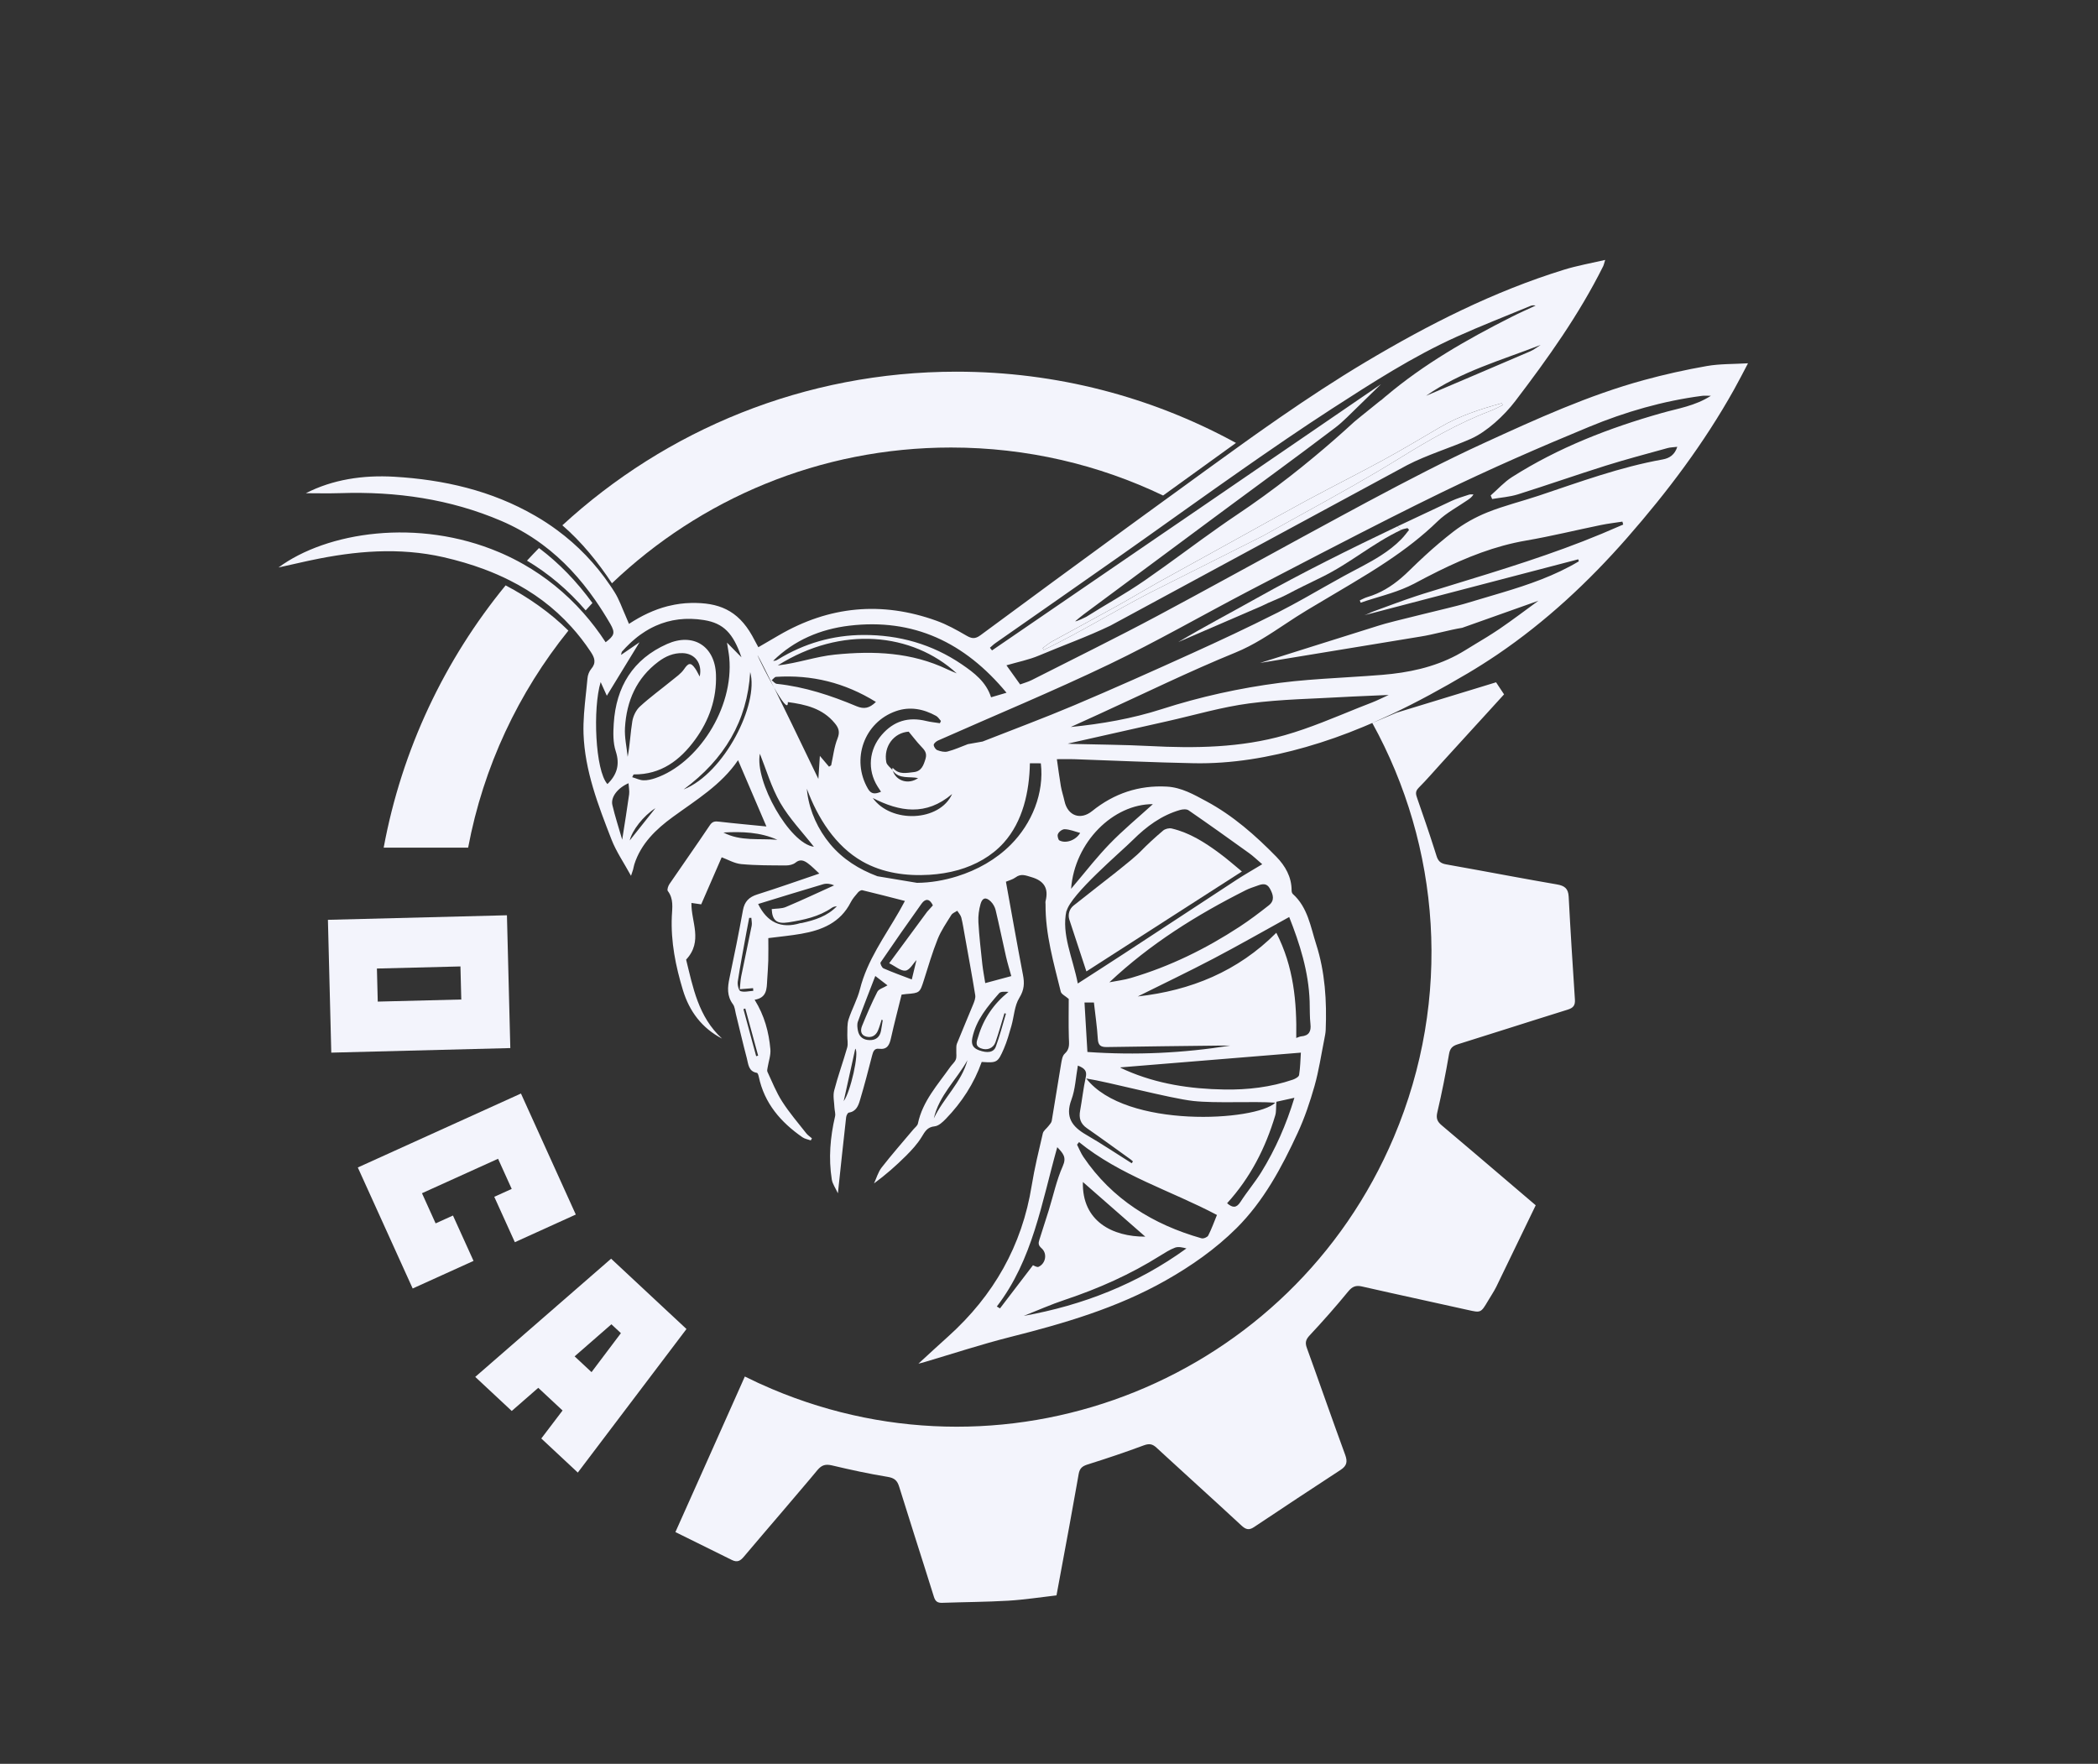 <?xml version="1.0" encoding="UTF-8"?> <svg xmlns="http://www.w3.org/2000/svg" width="113" height="95" viewBox="0 0 113 95" fill="none"><rect x="0" y="0" width="113" height="95" fill="#333333" stroke="none"/><path d="M75.465 28.541C73.911 29.278 72.722 30.338 71.176 31.091C70.541 31.401 69.907 31.707 69.282 32.038C68.907 32.236 68.352 32.433 67.979 32.63L63.461 34.582C64.824 33.771 66.225 33.036 67.603 32.265C67.622 32.253 67.639 32.244 67.658 32.234C70.147 30.841 72.699 29.575 75.272 28.348L75.465 28.541Z" fill="#F3F4FC"></path><path d="M65.677 45.953C64.894 45.374 64.074 44.851 63.111 44.624C62.968 44.588 62.752 44.643 62.641 44.739C62.206 45.108 61.786 45.493 61.389 45.902C61.31 45.983 61.181 46.098 61.017 46.236C60.989 46.263 60.958 46.287 60.926 46.316C60.766 46.45 60.578 46.601 60.376 46.764C60.325 46.805 60.272 46.847 60.219 46.89C60.145 46.947 60.072 47.008 59.996 47.068C59.943 47.108 59.89 47.149 59.836 47.193C59.575 47.399 59.304 47.611 59.041 47.815C58.622 48.144 58.225 48.454 57.919 48.699C57.904 48.709 57.89 48.72 57.877 48.732C57.864 48.741 57.852 48.751 57.841 48.76C57.836 48.766 57.83 48.769 57.822 48.775C57.595 48.956 57.507 49.261 57.597 49.537C57.605 49.558 57.611 49.578 57.618 49.599C57.826 50.233 58.043 50.894 58.276 51.599C58.353 51.836 58.433 52.076 58.514 52.321C61.363 50.49 64.094 48.735 66.89 46.94C66.503 46.624 66.106 46.268 65.677 45.953ZM65.677 45.953C64.894 45.374 64.074 44.851 63.111 44.624C62.968 44.588 62.752 44.643 62.641 44.739C62.206 45.108 61.786 45.493 61.389 45.902C61.31 45.983 61.181 46.098 61.017 46.236C60.989 46.263 60.958 46.287 60.926 46.316C60.766 46.45 60.578 46.601 60.376 46.764C60.325 46.805 60.272 46.847 60.219 46.89C60.145 46.947 60.072 47.008 59.996 47.068C59.943 47.108 59.89 47.149 59.836 47.193C59.575 47.399 59.304 47.611 59.041 47.815C58.622 48.144 58.225 48.454 57.919 48.699C57.904 48.709 57.89 48.72 57.877 48.732C57.864 48.741 57.852 48.751 57.841 48.76C57.836 48.766 57.83 48.769 57.822 48.775C57.595 48.956 57.507 49.261 57.597 49.537C57.605 49.558 57.611 49.578 57.618 49.599C57.826 50.233 58.043 50.894 58.276 51.599C58.353 51.836 58.433 52.076 58.514 52.321C61.363 50.49 64.094 48.735 66.89 46.94C66.503 46.624 66.106 46.268 65.677 45.953ZM65.677 45.953C64.894 45.374 64.074 44.851 63.111 44.624C62.968 44.588 62.752 44.643 62.641 44.739C62.206 45.108 61.786 45.493 61.389 45.902C61.31 45.983 61.181 46.098 61.017 46.236C60.989 46.263 60.958 46.287 60.926 46.316C60.766 46.45 60.578 46.601 60.376 46.764C60.325 46.805 60.272 46.847 60.219 46.89C60.145 46.947 60.072 47.008 59.996 47.068C59.943 47.108 59.89 47.149 59.836 47.193C59.575 47.399 59.304 47.611 59.041 47.815C58.622 48.144 58.225 48.454 57.919 48.699C57.904 48.709 57.89 48.72 57.877 48.732C57.864 48.741 57.852 48.751 57.841 48.76C57.836 48.766 57.83 48.769 57.822 48.775C57.595 48.956 57.507 49.261 57.597 49.537C57.605 49.558 57.611 49.578 57.618 49.599C57.826 50.233 58.043 50.894 58.276 51.599C58.353 51.836 58.433 52.076 58.514 52.321C61.363 50.49 64.094 48.735 66.89 46.94C66.503 46.624 66.106 46.268 65.677 45.953ZM65.677 45.953C64.894 45.374 64.074 44.851 63.111 44.624C62.968 44.588 62.752 44.643 62.641 44.739C62.206 45.108 61.786 45.493 61.389 45.902C61.31 45.983 61.181 46.098 61.017 46.236C60.989 46.263 60.958 46.287 60.926 46.316C60.766 46.45 60.578 46.601 60.376 46.764C60.325 46.805 60.272 46.847 60.219 46.89C60.145 46.947 60.072 47.008 59.996 47.068C59.943 47.108 59.89 47.149 59.836 47.193C59.575 47.399 59.304 47.611 59.041 47.815C58.622 48.144 58.225 48.454 57.919 48.699C57.904 48.709 57.89 48.72 57.877 48.732C57.864 48.741 57.852 48.751 57.841 48.76C57.607 48.97 57.518 49.299 57.618 49.599C57.826 50.233 58.043 50.894 58.276 51.599C58.353 51.836 58.433 52.076 58.514 52.321C61.363 50.49 64.094 48.735 66.89 46.94C66.503 46.624 66.106 46.268 65.677 45.953Z" fill="#F3F4FC"></path><path d="M84.826 53.834C84.705 51.987 84.586 50.142 84.49 48.293C84.467 47.854 84.27 47.707 83.856 47.635C83.454 47.565 83.053 47.495 82.65 47.423C82.244 47.35 81.839 47.276 81.433 47.202C80.253 46.985 79.072 46.766 77.89 46.556C77.592 46.503 77.457 46.382 77.367 46.085C77.323 45.949 77.282 45.815 77.238 45.679C76.953 44.785 76.645 43.898 76.337 43.011C76.261 42.794 76.208 42.635 76.406 42.437C76.408 42.433 76.41 42.431 76.412 42.429C76.835 42.006 77.225 41.55 77.628 41.108C78.206 40.474 78.783 39.841 79.372 39.195C79.611 38.934 79.849 38.671 80.093 38.406C80.393 38.076 80.698 37.739 81.01 37.399C80.866 37.181 80.722 36.966 80.579 36.749L79.734 37.008L79.456 37.093L78.552 37.369L75.227 38.384L73.913 38.941C77.567 45.567 78.251 53.743 75.072 61.251C69.569 74.244 54.575 80.318 41.58 74.813C41.081 74.603 40.596 74.38 40.117 74.14L39.949 74.52L37.694 79.575L36.378 82.518C37.393 83.017 38.406 83.518 39.418 84.021C39.715 84.168 39.877 84.07 40.07 83.839C40.769 83.011 41.474 82.189 42.178 81.365C42.656 80.803 43.134 80.244 43.611 79.679C43.751 79.514 43.889 79.348 44.026 79.181C44.263 78.9 44.469 78.849 44.813 78.928C45.803 79.163 46.8 79.38 47.805 79.544C48.168 79.603 48.327 79.735 48.431 80.078C48.486 80.249 48.539 80.423 48.594 80.597C48.811 81.299 49.034 81.998 49.255 82.698C49.605 83.798 49.956 84.898 50.299 85.998C50.378 86.259 50.501 86.338 50.754 86.329C51.941 86.287 53.13 86.284 54.316 86.214C55.185 86.161 56.051 86.026 56.904 85.928C57.136 84.663 57.369 83.421 57.596 82.191C57.726 81.469 57.858 80.749 57.985 80.03C58.023 79.817 58.062 79.603 58.098 79.389C58.155 79.074 58.301 78.966 58.582 78.877C59.597 78.558 60.611 78.219 61.609 77.847C61.904 77.739 62.076 77.773 62.297 77.979C62.488 78.155 62.679 78.331 62.871 78.507C63.408 79 63.947 79.492 64.486 79.983C65.284 80.709 66.079 81.437 66.87 82.17C67.104 82.386 67.276 82.429 67.544 82.249C69.096 81.214 70.652 80.183 72.216 79.163C72.539 78.949 72.588 78.73 72.454 78.363C72.119 77.45 71.794 76.537 71.467 75.622C71.246 74.998 71.025 74.372 70.802 73.751C70.665 73.369 70.527 72.985 70.389 72.603C70.285 72.318 70.327 72.151 70.541 71.922C71.255 71.159 71.951 70.371 72.616 69.559C72.834 69.295 73.025 69.216 73.35 69.289C73.858 69.403 74.365 69.518 74.873 69.631C75.501 69.771 76.13 69.909 76.758 70.047C77.52 70.216 78.282 70.382 79.045 70.552C79.76 70.713 79.76 70.716 80.144 70.068C80.291 69.815 80.459 69.573 80.59 69.31C81.304 67.843 82.011 66.372 82.715 64.917C82.006 64.312 81.312 63.722 80.628 63.138C80.204 62.777 79.784 62.418 79.365 62.062C78.792 61.575 78.223 61.093 77.652 60.611C77.408 60.408 77.34 60.231 77.416 59.907C77.658 58.871 77.866 57.828 78.045 56.779C78.098 56.467 78.223 56.34 78.51 56.249C79.425 55.964 80.337 55.675 81.251 55.384L82.703 54.924C83.278 54.741 83.854 54.559 84.431 54.382C84.743 54.287 84.847 54.146 84.826 53.834ZM91.93 19.715C90.788 19.915 89.652 20.168 88.533 20.474C85.554 21.289 82.747 22.571 79.949 23.853C77.858 24.811 75.813 25.877 73.781 26.962C73.743 26.981 73.705 27.004 73.665 27.023C73.18 27.284 72.694 27.544 72.21 27.807C70.803 28.567 69.401 29.333 68 30.1C67.372 30.442 66.745 30.786 66.115 31.128C64.877 31.805 63.635 32.478 62.391 33.144C60.14 34.348 57.845 35.473 55.567 36.63C55.363 36.733 55.134 36.792 54.945 36.864C54.692 36.512 54.471 36.202 54.208 35.834C54.811 35.656 55.418 35.539 55.972 35.303C57.246 34.764 58.561 34.297 59.809 33.696L75.794 25.051C76.839 24.507 78.149 24.11 79.229 23.631C80.081 23.251 81.023 22.38 81.616 21.599C83.372 19.297 85.049 16.945 86.346 14.344C86.384 14.268 86.399 14.18 86.456 14C85.663 14.183 84.938 14.31 84.244 14.525C80.452 15.696 76.938 17.48 73.544 19.503C71.972 20.441 70.444 21.446 68.939 22.486C68.692 22.658 68.444 22.83 68.198 23.002C67.734 23.327 67.268 23.656 66.807 23.989C65.588 24.86 64.38 25.745 63.166 26.626C63.078 26.688 62.991 26.752 62.904 26.815C62.542 27.076 62.181 27.34 61.82 27.603L61.645 27.73C61.333 27.958 61.021 28.185 60.709 28.412C58.066 30.338 55.435 32.276 52.805 34.217C52.51 34.433 52.327 34.395 52.042 34.229C51.527 33.93 51 33.635 50.442 33.435C47.497 32.372 44.66 32.637 41.949 34.217C41.592 34.425 41.234 34.633 40.845 34.86C40.718 34.624 40.618 34.429 40.51 34.238C39.726 32.847 38.69 32.448 37.221 32.476C36.819 32.484 36.429 32.537 36.047 32.63C36.015 32.637 35.981 32.645 35.949 32.652C35.227 32.839 34.539 33.168 33.877 33.603C33.815 33.458 33.76 33.318 33.699 33.181C33.505 32.751 33.353 32.293 33.104 31.898C33.025 31.769 32.941 31.643 32.854 31.518C32.07 30.363 31.119 29.372 30.008 28.554C29.63 28.274 29.234 28.015 28.82 27.777C28.817 27.773 28.813 27.771 28.809 27.771C26.467 26.418 23.896 25.834 21.227 25.677C19.544 25.578 17.905 25.83 16.474 26.565C17.036 26.565 17.686 26.582 18.337 26.561C21.331 26.463 24.234 26.873 27.006 28.059C27.354 28.208 27.686 28.372 28.008 28.55C28.433 28.785 28.834 29.045 29.214 29.329C30.327 30.153 31.255 31.168 32.057 32.319C32.342 32.73 32.612 33.157 32.868 33.597C33.153 34.093 33.087 34.234 32.62 34.592C32.248 34.019 31.845 33.493 31.42 33.013C30.45 31.917 29.359 31.055 28.206 30.397C27.835 30.185 27.461 29.998 27.081 29.828C27.013 29.8 26.945 29.769 26.879 29.741C22.514 27.89 17.601 28.646 15 30.565C15.541 30.444 16.038 30.329 16.537 30.221C16.613 30.204 16.684 30.189 16.76 30.174C19.123 29.673 21.493 29.467 23.89 30.011C24.646 30.185 25.38 30.399 26.079 30.66C26.552 30.837 27.011 31.036 27.456 31.261C28.698 31.883 29.817 32.699 30.777 33.766C31.147 34.174 31.493 34.618 31.813 35.102C32.032 35.431 32.125 35.699 31.839 36.034C31.73 36.163 31.658 36.359 31.643 36.531C31.622 36.769 31.596 37.008 31.571 37.248C31.567 37.284 31.563 37.318 31.559 37.353C31.482 38.076 31.406 38.798 31.429 39.518C31.499 41.516 32.219 43.37 32.932 45.208C33.189 45.87 33.605 46.471 33.987 47.172C34.047 46.991 34.076 46.915 34.098 46.836C34.125 46.741 34.136 46.645 34.166 46.552C34.524 45.435 35.335 44.662 36.234 44.006C37.497 43.083 38.847 42.278 39.752 40.945C40.265 42.142 40.762 43.304 41.28 44.514C40.473 44.433 39.607 44.357 38.747 44.257C38.524 44.231 38.38 44.227 38.231 44.45C37.52 45.512 36.781 46.554 36.06 47.611C35.989 47.715 35.917 47.922 35.968 47.989C36.293 48.412 36.206 48.898 36.185 49.355C36.125 50.724 36.391 52.04 36.783 53.331C37.129 54.469 37.803 55.374 38.89 55.94C37.607 54.769 37.321 53.161 36.955 51.686C37.883 50.69 37.215 49.637 37.242 48.633C37.395 48.656 37.541 48.677 37.767 48.709C38.144 47.847 38.52 46.979 38.871 46.174C39.187 46.289 39.548 46.505 39.924 46.541C40.724 46.616 41.529 46.609 42.333 46.614C42.505 46.614 42.716 46.569 42.843 46.465C43.096 46.255 43.31 46.35 43.51 46.497C43.728 46.656 43.913 46.854 44.129 47.051C42.974 47.444 41.889 47.828 40.792 48.174C40.344 48.314 40.1 48.556 40.015 49.028C39.794 50.246 39.55 51.458 39.293 52.667C39.185 53.174 39.142 53.641 39.478 54.091C39.578 54.225 39.59 54.431 39.633 54.605C39.83 55.401 40.013 56.2 40.223 56.992C40.308 57.312 40.308 57.707 40.769 57.785C40.813 57.792 40.853 57.917 40.868 57.992C41.17 59.429 42.055 60.444 43.219 61.253C43.348 61.342 43.518 61.369 43.669 61.422C43.69 61.386 43.709 61.35 43.732 61.312C43.63 61.223 43.51 61.148 43.427 61.042C42.985 60.478 42.512 59.93 42.127 59.327C41.807 58.83 41.588 58.267 41.335 57.728C41.306 57.665 41.333 57.575 41.344 57.499C41.397 57.168 41.522 56.832 41.493 56.51C41.41 55.594 41.18 54.709 40.645 53.847C41.312 53.741 41.295 53.253 41.321 52.788C41.34 52.441 41.372 52.094 41.38 51.747C41.391 51.323 41.382 50.9 41.382 50.527C41.998 50.448 42.578 50.395 43.151 50.295C44.27 50.1 45.263 49.697 45.82 48.599C45.919 48.404 46.072 48.233 46.215 48.064C46.27 48.002 46.38 47.932 46.448 47.949C47.204 48.129 47.96 48.327 48.739 48.526C48.635 48.713 48.535 48.909 48.425 49.098C47.648 50.452 46.711 51.718 46.319 53.274C46.178 53.834 45.881 54.353 45.703 54.909C45.62 55.172 45.648 55.471 45.637 55.754C45.63 55.977 45.688 56.215 45.63 56.423C45.41 57.197 45.13 57.956 44.93 58.735C44.854 59.026 44.932 59.357 44.945 59.669C44.953 59.824 45.011 59.987 44.977 60.129C44.716 61.251 44.62 62.382 44.8 63.524C44.837 63.764 44.998 63.983 45.13 64.272C45.284 62.83 45.423 61.505 45.573 60.181C45.582 60.087 45.656 59.936 45.718 59.926C46.115 59.868 46.231 59.552 46.319 59.255C46.558 58.458 46.767 57.65 46.974 56.845C47.028 56.635 47.094 56.456 47.342 56.488C47.785 56.544 47.906 56.287 47.987 55.921C48.161 55.136 48.367 54.359 48.561 53.571C48.65 53.559 48.732 53.546 48.813 53.539C49.539 53.484 49.546 53.471 49.762 52.788C49.998 52.047 50.215 51.299 50.505 50.577C50.688 50.119 50.977 49.703 51.24 49.28C51.304 49.178 51.45 49.129 51.558 49.055C51.633 49.176 51.743 49.289 51.777 49.422C51.858 49.745 51.906 50.076 51.966 50.404C52.155 51.469 52.355 52.533 52.527 53.601C52.552 53.76 52.476 53.947 52.412 54.106C52.125 54.813 51.82 55.514 51.537 56.221C51.492 56.337 51.516 56.478 51.508 56.609C51.501 56.764 51.535 56.93 51.48 57.066C51.422 57.215 51.278 57.329 51.183 57.465C50.507 58.427 49.692 59.308 49.439 60.516C49.414 60.635 49.276 60.732 49.189 60.837C48.618 61.518 48.032 62.183 47.488 62.881C47.297 63.125 47.21 63.45 47.076 63.739C47.705 63.278 48.263 62.785 48.79 62.261C49.104 61.949 49.41 61.616 49.639 61.242C49.819 60.949 49.938 60.705 50.34 60.665C50.556 60.643 50.777 60.435 50.945 60.261C51.803 59.374 52.463 58.357 52.875 57.197C53.699 57.251 53.741 57.24 54.072 56.476C54.242 56.083 54.357 55.665 54.476 55.251C54.62 54.747 54.637 54.172 54.902 53.745C55.17 53.312 55.185 52.953 55.096 52.497C54.777 50.836 54.486 49.172 54.18 47.49C54.344 47.418 54.544 47.372 54.694 47.261C54.989 47.038 55.24 47.149 55.546 47.24C56.24 47.441 56.49 47.849 56.314 48.539C56.301 48.592 56.314 48.648 56.314 48.705C56.301 50.323 56.754 51.862 57.134 53.412C57.166 53.548 57.378 53.641 57.563 53.803C57.563 54.441 57.548 55.161 57.569 55.881C57.578 56.2 57.639 56.49 57.348 56.751C57.214 56.868 57.183 57.127 57.147 57.329C56.975 58.342 56.82 59.359 56.647 60.372C56.631 60.471 56.539 60.561 56.473 60.648C56.372 60.783 56.204 60.894 56.168 61.04C55.951 61.974 55.722 62.906 55.569 63.851C55.049 67.098 53.516 69.777 51.087 71.968C50.559 72.442 50.038 72.924 49.467 73.448C49.594 73.416 49.658 73.403 49.724 73.384C51.278 72.924 52.82 72.416 54.393 72.017C57.295 71.285 60.155 70.454 62.781 68.968C64.165 68.185 65.469 67.272 66.594 66.155C68.061 64.696 69.032 62.883 69.892 61.023C70.27 60.208 70.559 59.344 70.805 58.48C71.036 57.66 71.161 56.807 71.329 55.97C71.359 55.807 71.397 55.641 71.403 55.476C71.465 53.913 71.371 52.357 70.89 50.858C70.586 49.911 70.439 48.873 69.631 48.149C69.588 48.11 69.567 48.025 69.567 47.96C69.569 47.231 69.223 46.637 68.747 46.147C67.618 44.994 66.408 43.926 64.972 43.155C64.301 42.794 63.633 42.41 62.845 42.367C61.335 42.285 60 42.737 58.824 43.684C58.197 44.193 57.507 43.94 57.335 43.149C57.276 42.879 57.185 42.614 57.138 42.342C57.057 41.87 56.998 41.395 56.924 40.89C57.287 40.89 57.561 40.883 57.836 40.89C59.987 40.964 62.14 41.066 64.291 41.108C66.35 41.149 68.372 40.798 70.335 40.236C71.386 39.936 72.412 39.571 73.414 39.153L73.535 39.102L73.819 38.981L73.913 38.94L74.943 38.471C76.338 37.813 77.694 37.068 79.025 36.282C79.026 36.282 79.03 36.278 79.034 36.278C79.582 35.953 80.119 35.612 80.645 35.257C83.251 33.488 85.556 31.346 87.643 28.962C89.811 26.488 91.781 23.87 93.391 20.992C93.641 20.548 93.87 20.095 94.149 19.567C93.355 19.614 92.629 19.592 91.93 19.715ZM33.885 42.786C33.779 43.561 33.65 44.335 33.512 45.225C33.316 44.548 33.123 43.96 32.983 43.359C32.885 42.94 33.259 42.444 33.853 42.185C33.866 42.406 33.911 42.601 33.885 42.786ZM33.662 39.193C33.747 37.758 34.278 36.526 35.463 35.637C35.853 35.346 36.272 35.164 36.769 35.178C37.425 35.195 37.839 35.728 37.686 36.439C37.592 36.268 37.529 36.127 37.442 36.004C37.204 35.663 37.076 35.701 36.843 36.044C36.677 36.287 36.412 36.465 36.178 36.656C35.607 37.123 35.008 37.556 34.465 38.055C34.257 38.246 34.104 38.565 34.057 38.849C33.953 39.473 33.932 40.11 33.807 40.764C33.754 40.238 33.63 39.711 33.662 39.193ZM33.917 45.268C34.042 44.732 34.65 43.941 35.301 43.529C34.809 44.146 34.35 44.722 33.917 45.268ZM35.304 41.909C35.098 41.979 34.871 42.036 34.656 42.028C34.459 42.023 34.265 41.922 34.051 41.86C34.108 41.752 34.121 41.711 34.134 41.711C35.596 41.726 36.626 40.953 37.437 39.841C38.195 38.805 38.607 37.631 38.563 36.338C38.51 34.803 37.342 34.06 35.934 34.684C34.087 35.501 33.181 36.992 33.057 38.972C33.025 39.467 33.013 40.002 33.164 40.461C33.401 41.187 33.225 41.735 32.716 42.231C32.057 41.503 31.922 38.142 32.352 36.737C32.476 37.013 32.575 37.233 32.684 37.473C33.282 36.497 33.862 35.546 34.446 34.592C34.142 34.801 33.819 35.023 33.45 35.274C33.471 35.197 33.473 35.144 33.49 35.111L33.501 35.096C33.637 34.941 33.779 34.794 33.922 34.658C33.956 34.624 33.992 34.592 34.026 34.561C34.102 34.493 34.176 34.429 34.253 34.367C34.289 34.338 34.327 34.308 34.365 34.278C34.403 34.249 34.441 34.221 34.48 34.193C34.51 34.17 34.542 34.149 34.573 34.129C34.701 34.038 34.834 33.956 34.968 33.881C35.004 33.862 35.04 33.843 35.078 33.822C35.117 33.801 35.159 33.781 35.2 33.762C35.242 33.741 35.284 33.722 35.325 33.703C36.098 33.359 36.96 33.244 37.913 33.397C38.979 33.567 39.49 34.113 39.936 35.403C39.671 35.136 39.459 34.919 39.157 34.612C39.21 34.966 39.257 35.191 39.278 35.42C39.533 38.176 37.561 41.134 35.304 41.909ZM36.822 42.52C39.015 40.896 40.248 38.839 40.406 36.199C40.887 37.913 39.017 41.648 36.822 42.52ZM39.737 52.866C39.873 51.974 40.045 51.087 40.206 50.199C40.251 49.945 40.304 49.692 40.352 49.437C40.389 49.437 40.429 49.437 40.467 49.435C40.474 49.578 40.514 49.726 40.486 49.86C40.304 50.769 40.106 51.677 39.922 52.586C39.879 52.801 39.873 53.021 39.845 53.28C40.115 53.257 40.338 53.24 40.561 53.223C40.565 53.27 40.569 53.319 40.573 53.367C40.34 53.38 40.087 53.452 39.881 53.382C39.783 53.346 39.711 53.036 39.737 52.866ZM40.834 56.858C40.8 56.868 40.764 56.877 40.728 56.887C40.499 56.042 40.27 55.197 40.042 54.352C40.074 54.342 40.108 54.331 40.142 54.319C40.372 55.166 40.603 56.011 40.834 56.858ZM57.709 59.227C57.917 58.665 57.94 58.038 58.055 57.393C58.42 57.537 58.556 57.682 58.48 58.019C58.35 58.614 58.285 59.223 58.176 59.824C58.102 60.219 58.193 60.522 58.537 60.762C59.335 61.316 60.117 61.889 60.906 62.454C60.947 62.484 60.983 62.52 61.021 62.554C61 62.588 60.977 62.62 60.956 62.654C60.14 62.142 59.338 61.603 58.505 61.121C57.741 60.681 57.359 60.163 57.709 59.227ZM58.412 53.996H58.919C58.99 54.643 59.091 55.299 59.129 55.956C59.149 56.31 59.291 56.399 59.614 56.395C61.639 56.361 63.663 56.34 65.688 56.316C65.879 56.312 66.074 56.316 66.265 56.316C63.726 56.722 61.18 56.843 58.569 56.66C58.518 55.764 58.467 54.898 58.412 53.996ZM64.266 59.299C65.516 59.435 67.456 59.306 68.69 59.391C67.663 60.388 60.637 60.813 58.507 58.089C59.662 58.263 63.006 59.159 64.266 59.299ZM53.86 70.471C53.803 70.437 53.747 70.403 53.69 70.369C55.624 67.853 56.1 64.788 56.945 61.788C57.265 62.127 57.456 62.331 57.242 62.809C56.907 63.563 56.733 64.389 56.488 65.183C56.323 65.715 56.153 66.242 55.983 66.769C55.924 66.949 55.915 67.072 56.096 67.229C56.422 67.51 56.327 68.051 55.94 68.231C55.851 68.272 55.692 68.165 55.637 68.146C55.057 68.907 54.459 69.688 53.86 70.471ZM55.14 70.875C55.883 70.582 56.612 70.255 57.37 70.004C59.166 69.404 60.883 68.641 62.49 67.631C62.749 67.471 63.011 67.302 63.293 67.198C63.473 67.134 63.694 67.187 63.902 67.242C61.263 69.157 58.321 70.302 55.14 70.875ZM58.325 63.663C59.446 64.647 60.565 65.626 61.686 66.607C59.928 66.614 58.27 65.786 58.325 63.663ZM65.076 66.548C65.028 66.639 64.819 66.726 64.716 66.696C62.102 65.953 59.902 64.597 58.35 62.308C58.214 62.106 58.123 61.871 58.011 61.652C58.045 61.607 58.081 61.559 58.117 61.514C60.34 63.319 63.076 64.132 65.546 65.439C65.389 65.824 65.255 66.198 65.076 66.548ZM67.934 63.134C67.592 63.686 67.165 64.187 66.813 64.735C66.59 65.081 66.384 65.057 66.093 64.807C67.352 63.423 68.161 61.828 68.684 60.081C68.745 59.881 68.722 59.658 68.747 59.342C68.951 59.297 69.304 59.219 69.718 59.127C69.278 60.578 68.696 61.898 67.934 63.134ZM69.97 57.902C69.953 58.002 69.764 58.106 69.633 58.151C68.439 58.559 67.2 58.703 65.947 58.682C64.117 58.652 62.331 58.386 60.637 57.643C60.548 57.603 60.459 57.565 60.374 57.522C60.355 57.512 60.344 57.492 60.344 57.49H60.346C63.561 57.227 66.79 56.964 70.066 56.696C70.042 57.083 70.034 57.497 69.97 57.902ZM69.437 49.391C70 50.813 70.486 52.325 70.539 53.945C70.552 54.348 70.537 54.754 70.582 55.153C70.628 55.559 70.499 55.785 70.079 55.82C70 55.828 69.926 55.87 69.817 55.906C69.851 53.953 69.677 52.064 68.743 50.24C66.669 52.321 64.136 53.352 61.282 53.669C62.643 52.991 64.013 52.337 65.359 51.631C66.716 50.919 68.051 50.155 69.437 49.391ZM68.399 47.862C68.577 48.183 68.669 48.501 68.342 48.76C67.83 49.163 67.31 49.558 66.767 49.913C64.947 51.104 63.011 52.055 60.922 52.671C60.542 52.785 60.144 52.83 59.752 52.907C61.956 50.832 64.456 49.276 67.1 47.945C67.297 47.845 67.512 47.781 67.72 47.705C67.977 47.609 68.223 47.542 68.399 47.862ZM63.558 43.626C63.701 43.584 63.911 43.569 64.019 43.645C65.113 44.399 66.197 45.172 67.276 45.949C67.49 46.1 67.677 46.285 67.985 46.548C67.484 46.853 67.04 47.102 66.614 47.38C64.594 48.701 62.577 50.03 60.556 51.353C59.747 51.883 58.932 52.403 58.051 52.972C57.779 51.571 57.163 50.333 57.439 49.059C57.442 49.064 57.442 49.068 57.446 49.074C57.681 48.157 60.384 45.875 61.021 45.238C61.747 44.516 62.558 43.913 63.558 43.626ZM62.096 43.312C61.31 44.028 60.488 44.705 59.754 45.465C59.439 45.792 59.142 46.132 58.849 46.478C58.458 46.943 58.078 47.416 57.69 47.871C57.879 45.346 59.968 43.303 62.096 43.312ZM57.337 44.662C57.614 44.667 57.889 44.785 58.178 44.862C57.943 45.263 57.403 45.448 57.059 45.265C56.996 45.231 56.968 45.064 56.964 45.008C56.956 44.836 57.212 44.658 57.337 44.662ZM80.268 22.134C78.52 22.796 76.924 23.726 75.335 24.709C74.516 25.214 73.688 25.701 72.853 26.176C72.34 26.469 71.822 26.756 71.306 27.044C70.2 27.66 69.087 28.265 67.985 28.885L61.94 31.921C59.987 32.938 58.2 34.047 56.217 35.006C56.199 34.974 56.178 34.941 56.159 34.909C56.321 34.792 56.473 34.656 56.645 34.559C57.788 33.93 58.938 33.316 60.079 32.684C60.868 32.246 61.641 31.781 62.429 31.34C63.132 30.947 63.839 30.558 64.548 30.17C64.815 30.023 65.079 29.877 65.346 29.73C65.766 29.499 66.187 29.265 66.607 29.032C67.792 28.374 68.975 27.716 70.165 27.07C70.195 27.055 70.223 27.04 70.253 27.023C70.297 27 70.338 26.975 70.38 26.953C70.543 26.866 70.705 26.779 70.87 26.694C71.395 26.412 71.926 26.136 72.456 25.86C73.153 25.495 73.853 25.132 74.543 24.754C75.565 24.197 76.565 23.594 77.571 23.006C78.609 22.399 79.737 22.032 80.885 21.718C80.904 21.752 80.919 21.786 80.936 21.82C80.713 21.926 80.497 22.047 80.268 22.134ZM82.422 18.922C80.552 19.726 78.682 20.52 76.809 21.318C78.679 20.009 80.875 19.401 82.979 18.578C82.794 18.694 82.62 18.837 82.422 18.922ZM53.626 34.63C55.892 33.044 58.164 31.467 60.425 29.875C60.904 29.537 61.382 29.2 61.86 28.86C62.561 28.363 63.261 27.864 63.962 27.365C64.936 26.673 65.909 25.983 66.89 25.299C67.217 25.07 67.546 24.841 67.873 24.614C68.342 24.287 68.813 23.966 69.285 23.645C70.093 23.096 70.904 22.554 71.722 22.025C73.906 20.616 76.089 19.204 78.465 18.134C79.769 17.546 81.104 17.028 82.425 16.48C82.508 16.446 82.601 16.431 82.709 16.459C82.27 16.665 81.826 16.858 81.395 17.078C79.009 18.284 76.696 19.607 74.647 21.337L74.618 21.359C74.552 21.416 74.488 21.473 74.422 21.529C74.391 21.556 74.363 21.573 74.337 21.588L73.371 22.367L73.361 22.374C73.318 22.412 73.274 22.448 73.227 22.484L73.159 22.539C73.087 22.596 73.013 22.654 72.945 22.716C72.234 23.369 71.512 24.002 70.773 24.614C70.346 24.97 69.911 25.32 69.475 25.66C68.546 26.382 67.596 27.074 66.614 27.73C66.293 27.945 65.975 28.165 65.662 28.386C65.025 28.832 64.399 29.293 63.771 29.75C63.072 30.261 62.37 30.769 61.66 31.261C60.52 32.045 59.677 32.484 58.507 33.223C58.507 33.223 57.947 33.501 57.915 33.459C58.017 33.37 58.255 33.176 58.365 33.093C59.987 31.889 61.611 30.684 63.233 29.48C63.871 29.008 64.51 28.533 65.147 28.059C65.577 27.743 66.002 27.425 66.429 27.11C67.255 26.497 68.085 25.889 68.913 25.278C69.365 24.943 69.817 24.611 70.268 24.274C70.819 23.864 71.369 23.452 71.915 23.036C72.363 22.696 72.749 22.274 73.159 21.885L74.38 20.694C72.819 21.762 71.255 22.832 69.694 23.902C69.223 24.223 68.752 24.544 68.282 24.868C66.964 25.767 65.647 26.671 64.331 27.573C63.628 28.053 62.926 28.533 62.223 29.013L53.431 35.032C53.393 34.985 53.355 34.936 53.318 34.889C53.42 34.801 53.516 34.705 53.626 34.63ZM45.733 33.701C49.195 33.287 51.958 34.592 54.212 37.312C53.877 37.41 53.63 37.482 53.38 37.556C53.113 36.72 52.461 36.231 51.801 35.781C50.208 34.696 48.418 34.191 46.497 34.2C44.854 34.208 43.319 34.652 41.911 35.512C41.834 35.559 41.752 35.603 41.645 35.59C42.781 34.478 44.183 33.889 45.733 33.701ZM48.074 41.48C48.076 41.482 48.079 41.486 48.081 41.49C48.083 41.495 48.085 41.501 48.087 41.508C48.435 41.983 48.983 41.805 49.45 41.909C48.934 42.274 48.261 42.068 48.087 41.508C48.083 41.505 48.081 41.499 48.078 41.495C48.076 41.49 48.076 41.486 48.074 41.48C47.956 41.337 47.767 41.21 47.737 41.053C47.578 40.208 48.144 39.459 48.943 39.408C49.193 39.707 49.382 39.962 49.599 40.189C49.788 40.388 49.947 40.546 49.849 40.873C49.739 41.233 49.626 41.546 49.208 41.588C48.828 41.628 48.425 41.733 48.113 41.384C48.104 41.372 48.07 41.384 48.047 41.386C48.057 41.418 48.066 41.448 48.074 41.48ZM51.282 42.766C50.612 44.253 48.002 44.367 47.008 42.981C48.454 43.724 49.873 43.964 51.282 42.766ZM47.488 39.584C46.805 40.376 46.705 41.459 47.265 42.357C47.316 42.437 47.369 42.516 47.452 42.643C47.136 42.779 46.922 42.783 46.749 42.484C45.828 40.906 46.541 38.898 48.261 38.301C49.013 38.04 49.741 38.183 50.423 38.561C50.527 38.62 50.596 38.741 50.679 38.832C50.662 38.873 50.643 38.911 50.624 38.953C50.376 38.913 50.125 38.892 49.883 38.832C48.93 38.599 48.136 38.83 47.488 39.584ZM44.974 35.257C43.947 35.359 42.99 35.715 41.89 35.841C45.325 33.681 49.132 34.072 51.531 36.268C51.363 36.197 51.195 36.132 51.03 36.053C49.096 35.13 47.076 35.047 44.974 35.257ZM41.801 36.456C43.72 36.333 45.499 36.767 47.178 37.807C46.824 38.151 46.539 38.206 46.134 38.038C44.754 37.459 43.34 36.991 41.839 36.832C41.743 36.822 41.656 36.705 41.565 36.639C41.645 36.575 41.718 36.461 41.801 36.456ZM42.433 37.815C43.391 37.943 44.303 38.151 44.962 38.953C45.174 39.208 45.249 39.425 45.11 39.775C44.926 40.231 44.875 40.737 44.767 41.221C44.73 41.246 44.692 41.27 44.652 41.295C44.512 41.13 44.372 40.964 44.159 40.713C44.129 41.17 44.104 41.565 44.078 41.953C42.968 39.641 42.2 38.066 41.69 37.032C42.085 37.73 42.458 38.272 42.433 37.815ZM41.686 37.026C40.951 35.726 40.142 33.898 41.686 37.026ZM38.964 44.839C39.956 44.786 40.94 44.813 41.871 45.233C40.898 45.146 39.883 45.327 38.964 44.839ZM40.928 40.597C41.259 41.42 41.539 42.393 42.028 43.244C42.524 44.096 43.227 44.826 43.837 45.607C42.524 45.439 40.635 42.068 40.928 40.597ZM43.189 49.713C43.161 49.718 43.132 49.715 43.106 49.722C42.057 50.042 41.314 49.667 40.834 48.69C42.006 48.331 43.166 47.97 44.333 47.626C44.52 47.571 44.73 47.599 44.928 47.686C44.06 48.078 43.2 48.484 42.323 48.853C42.098 48.947 41.824 48.93 41.565 48.964C41.594 49.575 41.837 49.779 42.463 49.679C43.289 49.548 44.102 49.38 44.809 48.892C44.885 48.841 44.979 48.819 45.078 48.807C44.561 49.348 43.889 49.558 43.189 49.713ZM45.442 59.308C45.65 58.367 45.858 57.423 46.066 56.482C46.291 56.686 45.805 58.832 45.442 59.308ZM47.255 53.418C46.949 54.015 46.686 54.635 46.431 55.257C46.337 55.49 46.35 55.752 46.654 55.832C46.945 55.907 47.174 55.781 47.291 55.499C47.37 55.31 47.423 55.111 47.488 54.915C47.507 54.928 47.526 54.941 47.544 54.955C47.512 55.146 47.486 55.337 47.45 55.527C47.384 55.862 47.172 56.03 46.834 56.021C46.501 56.015 46.276 55.847 46.21 55.52C46.178 55.361 46.153 55.172 46.206 55.026C46.492 54.236 46.801 53.458 47.144 52.567C47.456 52.805 47.658 52.96 47.801 53.072C47.582 53.206 47.333 53.267 47.255 53.418ZM49.936 49.108L47.892 51.881C48.233 52.047 48.522 52.312 48.773 52.278C49.002 52.249 49.185 51.892 49.361 51.711C49.287 52.013 49.2 52.374 49.11 52.754C48.596 52.558 48.083 52.374 47.586 52.157C47.499 52.119 47.393 51.889 47.429 51.837C48.153 50.773 48.889 49.716 49.639 48.669C49.841 48.389 50.07 48.391 50.246 48.764C50.159 48.86 50.064 48.966 49.936 49.108ZM50.297 60.24C50.573 59.004 51.522 58.159 52.108 57.102C51.783 58.31 50.811 59.142 50.297 60.24ZM52.828 56.461C53.159 56.594 53.499 56.465 53.616 56.136C53.796 55.622 53.94 55.094 54.1 54.573C54.127 54.582 54.155 54.588 54.181 54.597C54.004 55.189 53.849 55.788 53.637 56.369C53.522 56.69 53.183 56.733 52.733 56.569C52.406 56.45 52.297 56.255 52.372 55.894C52.58 54.924 53.195 54.206 53.815 53.495C53.906 53.391 54.14 53.414 54.319 53.423C53.516 54.072 52.977 54.864 52.69 55.828C52.62 56.062 52.48 56.325 52.828 56.461ZM54.187 51.533C54.267 51.881 54.374 52.225 54.469 52.573C54.013 52.696 53.588 52.811 53.066 52.951C53.013 52.618 52.949 52.282 52.909 51.94C52.828 51.181 52.739 50.423 52.697 49.663C52.679 49.338 52.726 48.996 52.815 48.684C52.913 48.342 53.113 48.306 53.367 48.558C53.488 48.677 53.586 48.853 53.626 49.019C53.824 49.853 53.996 50.696 54.187 51.533ZM54.444 45.493C53.645 46.297 52.628 46.864 51.55 47.2C50.851 47.418 50.123 47.546 49.389 47.55L47.257 47.195C46.268 46.824 45.389 46.274 44.709 45.458C44.062 44.681 43.622 43.726 43.482 42.722C43.471 42.641 43.463 42.561 43.456 42.48C44.04 44.053 44.99 45.569 46.45 46.399C47.546 47.021 48.819 47.193 50.062 47.117C50.584 47.083 51.106 47.004 51.611 46.86C52.539 46.596 53.416 46.11 54.06 45.393C55.089 44.251 55.442 42.645 55.471 41.11C55.667 41.111 55.864 41.111 56.06 41.113C56.249 42.713 55.58 44.353 54.444 45.493ZM74.327 37.65C74.178 37.72 74.025 37.788 73.868 37.849C73.639 37.936 73.41 38.028 73.183 38.117C71.868 38.647 70.561 39.21 69.204 39.597C66.826 40.278 64.363 40.31 61.9 40.181C60.514 40.11 59.125 40.104 57.737 40.068C57.662 40.066 57.584 40.059 57.507 40.053C59.293 39.652 61.078 39.248 62.866 38.847C64.34 38.516 65.802 38.081 67.293 37.885C69.025 37.656 70.783 37.637 72.527 37.533C72.607 37.529 72.688 37.524 72.767 37.52C73.249 37.495 73.734 37.476 74.217 37.456C74.408 37.448 74.603 37.441 74.796 37.431C74.641 37.501 74.486 37.578 74.327 37.65ZM80.369 26.877C80.83 26.798 81.306 26.766 81.751 26.628C83.337 26.128 84.907 25.578 86.492 25.079C87.59 24.735 88.705 24.442 89.815 24.134C89.972 24.091 90.142 24.091 90.34 24.066C90.204 24.488 89.93 24.679 89.55 24.747C87.259 25.157 85.085 25.958 82.89 26.694C81.968 27.002 81.017 27.233 80.117 27.594C79.471 27.853 78.837 28.206 78.285 28.63C77.76 29.036 77.251 29.467 76.762 29.917C76.473 30.181 76.191 30.452 75.913 30.724C75.769 30.866 75.624 31 75.475 31.127C74.936 31.588 74.348 31.951 73.652 32.157C73.508 32.199 73.376 32.274 73.24 32.335C73.255 32.376 73.268 32.42 73.284 32.461C74.14 32.166 75.043 31.962 75.856 31.588C75.958 31.543 76.061 31.491 76.163 31.439C76.601 31.204 77.04 30.975 77.484 30.756C78.981 30.019 80.518 29.403 82.195 29.115C83.546 28.883 84.881 28.554 86.227 28.278C86.609 28.2 86.998 28.155 87.384 28.095C87.399 28.147 87.412 28.2 87.427 28.253C87.04 28.42 86.656 28.588 86.266 28.75C83.609 29.858 80.86 30.694 78.113 31.535C77.626 31.684 77.138 31.834 76.65 31.985C76.524 32.025 76.397 32.066 76.27 32.108C75.501 32.361 74.745 32.652 73.983 32.928C73.809 32.99 73.647 33.087 73.482 33.136C74.476 32.877 75.469 32.618 76.463 32.357C77.096 32.193 77.732 32.026 78.365 31.86C80.578 31.282 82.792 30.703 85.006 30.125C85.015 30.161 85.026 30.197 85.038 30.233C83.751 31.004 82.342 31.486 80.913 31.915C80.229 32.119 79.543 32.319 78.858 32.526C78.244 32.709 74.866 33.486 74.255 33.696C74.14 33.735 68.091 35.631 67.866 35.707C68.121 35.667 76.376 34.308 76.505 34.287C77.183 34.183 78.078 33.921 78.754 33.815L82.86 32.357C82.161 32.866 81.471 33.391 80.756 33.879C80.533 34.03 80.302 34.176 80.074 34.319C79.688 34.556 79.299 34.785 78.917 35.023C78.764 35.117 78.609 35.206 78.454 35.289C77.208 35.949 75.851 36.233 74.448 36.348C74.163 36.372 73.875 36.393 73.588 36.412C73.061 36.45 72.533 36.48 72.004 36.514C70.975 36.577 69.949 36.648 68.93 36.779C66.773 37.059 64.647 37.526 62.563 38.197C60.981 38.705 59.338 38.991 57.671 39.157C58.183 38.922 58.697 38.69 59.212 38.456C61.648 37.344 64.057 36.161 66.537 35.149C67.529 34.745 68.395 34.161 69.265 33.586C69.637 33.34 70.01 33.094 70.393 32.866C70.503 32.801 70.611 32.737 70.72 32.671C71.408 32.261 72.098 31.851 72.79 31.441C73.437 31.055 74.076 30.663 74.698 30.246C75.185 29.921 75.662 29.58 76.121 29.219C76.575 28.862 77.013 28.484 77.433 28.076C77.904 27.618 78.514 27.304 79.061 26.924C79.17 26.849 79.28 26.773 79.363 26.628C79.28 26.631 79.189 26.618 79.113 26.645C78.796 26.75 78.475 26.843 78.174 26.983C77.204 27.435 76.238 27.889 75.272 28.348L75.465 28.541C75.465 28.541 75.465 28.539 75.467 28.539C75.573 28.49 75.696 28.474 75.811 28.444C75.839 28.474 75.868 28.507 75.894 28.539C75.83 28.616 75.766 28.699 75.703 28.781C75.629 28.872 75.556 28.96 75.475 29.042C75.144 29.38 74.775 29.662 74.388 29.911C73.741 30.329 73.042 30.663 72.365 31.034C71.665 31.416 70.977 31.817 70.282 32.206C69.802 32.474 69.318 32.737 68.828 32.987C68.777 33.013 68.726 33.038 68.675 33.062C67.202 33.805 65.705 34.505 64.202 35.187C62.089 36.146 59.972 37.093 57.836 37.996C56.214 38.682 54.561 39.295 52.922 39.94C52.66 39.987 52.395 40.034 52.13 40.081C51.769 40.217 51.412 40.38 51.04 40.476C50.871 40.522 50.658 40.469 50.486 40.404C50.393 40.37 50.291 40.217 50.291 40.119C50.293 40.04 50.425 39.93 50.524 39.885C53.605 38.518 56.724 37.229 59.762 35.771C62.28 34.563 64.705 33.168 67.18 31.872C67.312 31.802 67.446 31.733 67.58 31.663C68.045 31.422 68.508 31.181 68.974 30.938C70.389 30.202 71.803 29.467 73.225 28.739C73.76 28.465 74.295 28.193 74.832 27.921C75.777 27.444 76.724 26.972 77.675 26.51C80.27 25.25 82.921 24.093 85.588 22.991C87.539 22.183 89.573 21.594 91.68 21.32C91.807 21.302 91.939 21.318 92.149 21.318C91.293 21.868 90.384 21.996 89.512 22.244C86.673 23.047 83.938 24.106 81.437 25.696C81.015 25.964 80.669 26.354 80.289 26.686C80.314 26.75 80.342 26.813 80.369 26.877Z" fill="#F3F4FC"></path><path d="M80.936 21.82C80.713 21.926 80.497 22.047 80.268 22.134C78.52 22.796 76.924 23.726 75.335 24.709C74.516 25.214 73.688 25.701 72.853 26.176C72.34 26.469 71.822 26.756 71.306 27.044C70.2 27.66 69.087 28.265 67.985 28.885L61.94 31.921C59.987 32.938 58.2 34.047 56.217 35.006C56.199 34.974 56.178 34.941 56.159 34.909C56.321 34.792 56.473 34.656 56.645 34.56C57.788 33.93 58.938 33.316 60.079 32.684C60.868 32.246 61.641 31.781 62.429 31.34C63.132 30.947 63.839 30.558 64.548 30.17C64.815 30.023 65.079 29.877 65.346 29.73C65.766 29.499 66.187 29.265 66.607 29.032C67.792 28.374 68.975 27.716 70.164 27.07C70.195 27.055 70.223 27.04 70.253 27.023C70.297 27 70.338 26.975 70.38 26.953C70.543 26.866 70.705 26.779 70.87 26.694C71.395 26.412 71.926 26.136 72.456 25.86C73.153 25.495 73.853 25.132 74.543 24.754C75.565 24.197 76.565 23.594 77.571 23.006C78.609 22.399 79.737 22.032 80.885 21.718C80.904 21.752 80.919 21.786 80.936 21.82Z" fill="#F3F4FC"></path><path d="M27.233 31.529C23.953 35.531 21.645 40.361 20.665 45.656H25.214C26.036 41.285 27.93 37.293 30.614 33.966C29.631 32.989 28.439 32.163 27.233 31.529ZM66.427 23.779C61.992 21.382 56.915 20.019 51.52 20.019C43.331 20.019 35.875 23.157 30.289 28.293C31.338 29.2 32.202 30.274 32.96 31.416C37.709 26.887 44.142 24.104 51.223 24.104C55.314 24.104 59.187 25.032 62.645 26.688H62.647L66.571 23.856C66.524 23.832 66.475 23.805 66.427 23.779ZM29.03 29.518C28.811 29.741 28.597 29.968 28.384 30.198C29.518 30.873 30.592 31.767 31.544 32.875C31.663 32.741 31.785 32.609 31.909 32.478C31.057 31.31 30.106 30.325 29.03 29.518Z" fill="#F3F4FC"></path><path d="M17.843 56.696L17.662 49.542L27.304 49.297L27.486 56.45L17.843 56.696ZM20.301 52.166L20.346 53.947L24.845 53.834L24.8 52.053L20.301 52.166Z" fill="#F3F4FC"></path><path d="M22.728 64.268L23.463 65.892L24.397 65.469L25.505 67.913L22.227 69.399L19.272 62.881L28.059 58.898L31.013 65.416L27.73 66.906L26.622 64.461L27.561 64.036L26.826 62.412L22.728 64.268Z" fill="#F3F4FC"></path><path d="M28.991 74.749L27.563 75.996L25.597 74.161L32.915 67.794L36.974 71.582L31.121 79.314L29.155 77.478L30.3 75.97L28.991 74.749ZM30.949 73.055L31.86 73.904L33.442 71.805L32.93 71.327L30.949 73.055Z" fill="#F3F4FC"></path></svg> 